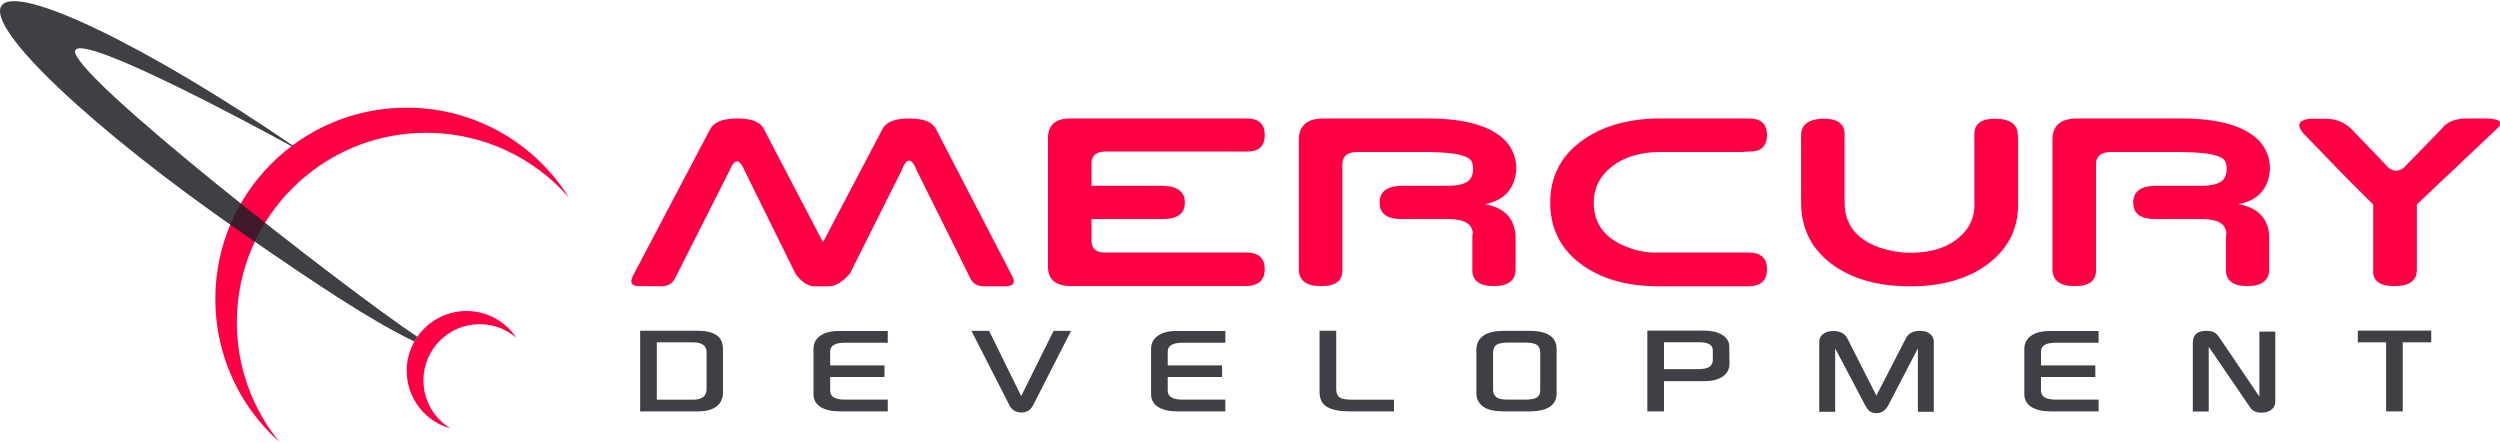 <?xml version="1.0" encoding="UTF-8"?>
<svg width="209px" height="37px" viewBox="0 0 209 37" version="1.1" xmlns="http://www.w3.org/2000/svg" xmlns:xlink="http://www.w3.org/1999/xlink">
    <!-- Generator: Sketch 47.1 (45422) - http://www.bohemiancoding.com/sketch -->
    <defs></defs>
    <g id="01-index" stroke="none" stroke-width="1" fill="none" fill-rule="evenodd">
        <g id="Logo/Middle-Sign/RB-Mercury-Development" transform="translate(-1, -2)">
            <g id="logo210x46_red_black">
                <path d="M24.365,38.954 C21.073,36.023 19,31.754 19,27 C19,18.163 26.163,11 35,11 C40.718,11 45.736,14 48.565,18.511 C45.661,15.195 41.396,13.1 36.641,13.1 C27.892,13.1 20.8,20.192 20.8,28.942 C20.8,32.739 22.136,36.225 24.365,38.954 L24.365,38.954 Z M38.662,37.819 C36.55,37.234 35,35.298 35,33 C35,30.239 37.239,28 40,28 C41.742,28 43.276,28.891 44.171,30.242 C43.348,29.531 42.274,29.1 41.1,29.1 C38.504,29.1 36.4,31.204 36.4,33.8 C36.4,35.503 37.306,36.994 38.662,37.819 L38.662,37.819 Z M57.43,25.273 C57.213,25.702 56.84,25.923 56.31,25.936 L54.378,25.916 C53.793,25.902 53.636,25.622 53.908,25.072 L60.376,12.789 C60.696,12.199 61.449,11.905 62.633,11.905 C63.818,11.905 64.553,12.185 64.838,12.749 L69.802,22.247 L74.776,12.789 C75.076,12.199 75.817,11.905 77.002,11.905 C78.186,11.905 78.928,12.185 79.228,12.749 L85.613,25.072 C85.912,25.634 85.735,25.922 85.079,25.936 L83.219,25.936 C82.704,25.922 82.338,25.702 82.123,25.273 L77.629,16.227 C77.211,15.155 76.796,15.155 76.385,16.227 L72.06,24.86 C71.447,25.577 70.844,25.935 70.252,25.935 L69.102,25.935 C68.559,25.935 68.029,25.59 67.515,24.901 L63.23,16.226 C62.818,15.241 62.411,15.241 62.007,16.226 L57.43,25.272 L57.43,25.273 Z M92.248,20.308 L92.248,22.087 C92.248,22.77 92.608,23.112 93.324,23.112 L105.196,23.112 C106.22,23.112 106.731,23.577 106.731,24.51 C106.731,25.447 106.181,25.916 105.081,25.916 L90.566,25.916 C89.263,25.916 88.612,25.373 88.612,24.288 L88.612,13.553 C88.612,12.454 89.232,11.904 90.472,11.904 L105.196,11.904 C106.22,11.891 106.731,12.35 106.731,13.282 C106.731,14.233 106.227,14.695 105.217,14.668 L93.324,14.668 C92.607,14.708 92.248,15.038 92.248,15.654 L92.248,17.534 L98.183,17.534 C99.431,17.56 100.054,18.025 100.054,18.931 C100.054,19.875 99.41,20.335 98.121,20.308 L92.248,20.308 L92.248,20.308 Z M118.258,20.308 C116.976,20.335 116.335,19.875 116.335,18.931 C116.335,18.025 116.948,17.561 118.175,17.533 L122.009,17.533 C123.054,17.533 123.705,17.319 123.963,16.89 C124.019,16.796 124.065,16.687 124.099,16.563 C124.134,16.44 124.152,16.293 124.152,16.126 C124.152,15.77 124.076,15.511 123.926,15.347 C123.776,15.183 123.466,15.044 122.993,14.93 C122.647,14.855 122.296,14.805 121.943,14.78 C121.464,14.743 120.985,14.719 120.505,14.709 L114.485,14.709 C113.643,14.709 113.222,15.05 113.222,15.734 L113.222,24.51 C113.27,25.46 112.671,25.93 111.424,25.916 C110.198,25.916 109.584,25.447 109.584,24.51 L109.584,13.674 C109.584,12.507 110.264,11.918 111.622,11.904 L120.442,11.904 C123.569,11.918 125.726,12.558 126.911,13.824 C127.481,14.481 127.767,15.248 127.767,16.126 C127.656,17.774 126.778,18.756 125.134,19.071 C126.764,19.359 127.621,20.247 127.705,21.734 L127.705,24.51 C127.705,25.447 127.092,25.916 125.865,25.916 C124.653,25.916 124.061,25.447 124.089,24.51 L124.089,21.715 C124.13,21.579 124.134,21.435 124.099,21.298 C124.069,21.183 124.023,21.073 123.963,20.971 C123.705,20.528 123.053,20.308 122.009,20.308 L118.259,20.308 L118.258,20.308 Z M148.72,24.51 C148.72,25.447 148.208,25.923 147.183,25.936 L139.702,25.936 C136.978,25.936 134.772,25.296 133.087,24.016 C131.429,22.743 130.599,21.048 130.599,18.931 C130.599,16.841 131.429,15.158 133.087,13.885 C134.801,12.591 136.985,11.931 139.639,11.905 L147.183,11.905 C148.208,11.891 148.72,12.35 148.72,13.282 C148.72,14.232 148.214,14.695 147.205,14.668 L146.598,14.708 L139.638,14.708 C138.058,14.736 136.758,15.141 135.741,15.925 C134.737,16.736 134.236,17.737 134.236,18.931 C134.236,20.713 135.173,21.956 137.047,22.66 C137.87,22.99 138.753,23.144 139.639,23.112 L147.183,23.112 C148.208,23.112 148.72,23.577 148.72,24.509 L148.72,24.51 Z M169.713,13.693 L169.713,18.931 C169.755,21.034 168.936,22.73 167.257,24.016 C165.599,25.296 163.404,25.936 160.675,25.936 C157.95,25.936 155.745,25.296 154.059,24.016 C152.401,22.744 151.572,21.048 151.572,18.931 L151.572,13.321 C151.572,12.417 152.185,11.951 153.412,11.925 C154.658,11.911 155.258,12.377 155.208,13.322 L155.208,18.931 C155.208,20.713 156.145,21.956 158.019,22.659 C158.96,22.975 159.845,23.132 160.675,23.132 C162.792,23.132 164.355,22.502 165.366,21.242 C165.61,20.921 165.792,20.565 165.914,20.177 C166.039,19.767 166.087,19.338 166.056,18.911 L166.056,13.321 C166.014,12.377 166.613,11.911 167.853,11.925 C169.079,11.951 169.693,12.417 169.693,13.322 L169.713,13.693 L169.713,13.693 Z M181.26,20.308 C179.978,20.335 179.337,19.875 179.337,18.931 C179.337,18.025 179.95,17.561 181.177,17.533 L185.011,17.533 C186.056,17.533 186.708,17.319 186.965,16.89 C187.021,16.796 187.067,16.687 187.101,16.563 C187.136,16.44 187.154,16.293 187.154,16.126 C187.154,15.77 187.079,15.511 186.929,15.347 C186.779,15.183 186.468,15.044 185.994,14.93 C185.648,14.855 185.297,14.805 184.944,14.78 C184.466,14.743 183.987,14.719 183.507,14.709 L177.487,14.709 C176.644,14.709 176.224,15.05 176.224,15.734 L176.224,24.51 C176.272,25.46 175.673,25.93 174.426,25.916 C173.2,25.916 172.586,25.447 172.586,24.51 L172.586,13.674 C172.586,12.507 173.266,11.918 174.624,11.904 L183.444,11.904 C186.572,11.918 188.728,12.558 189.913,13.824 C190.483,14.481 190.77,15.248 190.77,16.126 C190.658,17.774 189.78,18.756 188.136,19.071 C189.766,19.359 190.623,20.247 190.707,21.734 L190.707,24.51 C190.707,25.447 190.093,25.916 188.867,25.916 C187.655,25.916 187.064,25.447 187.092,24.51 L187.092,21.715 C187.133,21.579 187.136,21.435 187.101,21.298 C187.071,21.183 187.025,21.073 186.965,20.971 C186.708,20.528 186.056,20.308 185.011,20.308 L181.261,20.308 L181.26,20.308 Z M203.048,24.54 C203.062,25.457 202.434,25.916 201.168,25.916 C199.906,25.916 199.318,25.446 199.401,24.509 L199.401,19.091 L199.212,18.911 C199.144,18.843 199.037,18.738 198.894,18.594 C198.695,18.394 198.495,18.194 198.294,17.996 C197.436,17.148 196.589,16.288 195.754,15.417 C195.021,14.659 194.289,13.901 193.559,13.141 C192.974,12.464 193.145,12.059 194.071,11.924 L195.231,11.924 C196.227,11.897 197.025,12.199 197.624,12.829 L200.686,16.026 C201.104,16.354 201.526,16.354 201.951,16.026 L205.128,12.769 C205.552,12.193 206.253,11.904 207.228,11.904 L208.827,11.904 C210.032,11.931 210.335,12.219 209.736,12.769 L203.048,19.091 L203.048,24.539 L203.048,24.54 Z" id="Combined-Shape" fill="#ff0044" fill-rule="nonzero"></path>
                <path d="M7.313,6.169 C6.175,7.712 30.315,26.492 35.891,30.151 C35.802,30.279 35.718,30.412 35.641,30.549 C31.989,28.79 27.571,25.849 21.25,21.48 C8.761,12.848 -0.242,4.332 1.14,2.462 C2.492,0.632 13.292,5.842 25.458,14.156 C25.428,14.178 25.397,14.201 25.367,14.224 C21.759,12.239 8.197,4.974 7.313,6.169 Z M61.439,34.849 C61.439,35.32 61.261,35.695 60.904,35.974 C60.547,36.252 60.037,36.392 59.374,36.392 L54.517,36.392 L54.517,29.652 L59.347,29.652 C60.742,29.652 61.439,30.154 61.439,31.159 L61.439,34.849 Z M60.068,34.526 L60.068,31.429 C60.068,30.89 59.685,30.621 58.919,30.621 L55.909,30.621 L55.909,35.415 L58.919,35.415 C59.685,35.415 60.068,35.118 60.068,34.525 L60.068,34.526 Z M74.944,33.516 L70.402,33.516 L70.402,34.654 C70.402,35.157 70.807,35.408 71.619,35.408 L75.217,35.408 L75.217,36.392 L71.241,36.392 C70.555,36.392 70.021,36.277 69.639,36.048 C69.219,35.792 69.009,35.431 69.009,34.964 L69.009,31.173 C69.009,30.707 69.195,30.34 69.569,30.073 C69.942,29.805 70.457,29.672 71.116,29.672 L75.217,29.672 L75.217,30.655 L71.605,30.655 C70.803,30.655 70.402,30.902 70.402,31.395 L70.402,32.547 L74.944,32.547 L74.944,33.516 L74.944,33.516 Z M90.543,29.658 L87.372,35.873 C87.162,36.281 86.832,36.486 86.384,36.486 C85.927,36.486 85.594,36.281 85.384,35.873 L82.212,29.658 L83.689,29.658 L86.371,35.112 L89.079,29.658 L90.543,29.658 L90.543,29.658 Z M103.165,33.516 L98.622,33.516 L98.622,34.654 C98.622,35.157 99.028,35.408 99.84,35.408 L103.438,35.408 L103.438,36.392 L99.463,36.392 C98.776,36.392 98.242,36.277 97.859,36.048 C97.439,35.792 97.229,35.431 97.229,34.964 L97.229,31.173 C97.229,30.707 97.415,30.34 97.789,30.073 C98.163,29.805 98.679,29.672 99.336,29.672 L103.438,29.672 L103.438,30.655 L99.826,30.655 C99.024,30.655 98.622,30.902 98.622,31.395 L98.622,32.547 L103.165,32.547 L103.165,33.516 L103.165,33.516 Z M117.538,36.392 L113.835,36.392 C113.022,36.392 112.4,36.272 111.965,36.031 C111.532,35.791 111.315,35.372 111.315,34.775 L111.315,29.652 L112.708,29.652 L112.708,34.539 C112.708,34.885 112.822,35.125 113.05,35.259 C113.223,35.364 113.592,35.415 114.157,35.415 L117.537,35.415 L117.537,36.392 L117.538,36.392 Z M131.134,34.863 C131.134,35.882 130.371,36.391 128.844,36.391 L126.737,36.391 C126,36.391 125.449,36.279 125.086,36.055 C124.647,35.785 124.428,35.393 124.428,34.875 L124.428,31.2 C124.428,30.688 124.651,30.291 125.099,30.008 C125.454,29.775 126,29.658 126.737,29.658 L128.858,29.658 C130.375,29.658 131.134,30.172 131.134,31.2 L131.134,34.863 L131.134,34.863 Z M129.762,34.62 L129.762,31.482 C129.762,31.168 129.666,30.95 129.475,30.826 C129.283,30.702 128.969,30.642 128.529,30.642 L127.066,30.642 C126.618,30.642 126.299,30.702 126.108,30.826 C125.916,30.95 125.821,31.168 125.821,31.482 L125.821,34.593 C125.821,34.872 125.926,35.085 126.136,35.233 C126.308,35.35 126.618,35.408 127.066,35.408 L128.529,35.408 C128.959,35.408 129.271,35.35 129.468,35.233 C129.664,35.117 129.762,34.913 129.762,34.62 Z M145.584,32.412 C145.584,32.86 145.399,33.214 145.031,33.472 C144.662,33.731 144.158,33.86 143.519,33.86 L140.109,33.86 L140.109,36.392 L138.717,36.392 L138.717,29.638 L143.449,29.638 C144.059,29.638 144.558,29.748 144.939,29.968 C145.35,30.21 145.56,30.542 145.57,30.964 C145.579,31.418 145.584,31.9 145.584,32.412 L145.584,32.412 Z M144.19,32.095 L144.19,31.294 C144.19,30.841 143.82,30.614 143.078,30.614 L140.11,30.614 L140.11,32.857 L143.042,32.857 C143.808,32.857 144.19,32.602 144.19,32.095 Z M162.666,36.425 L161.336,36.425 L161.336,31.125 L158.879,35.845 C158.641,36.308 158.307,36.54 157.878,36.54 C157.621,36.54 157.411,36.472 157.248,36.338 C157.12,36.205 157.014,36.053 156.933,35.887 L154.42,31.125 L154.42,36.425 L153.09,36.425 L153.09,30.56 C153.09,30.304 153.195,30.092 153.405,29.924 C153.615,29.755 153.907,29.672 154.28,29.672 C154.845,29.672 155.232,29.881 155.442,30.297 L157.864,35.071 L160.328,30.291 C160.548,29.868 160.93,29.658 161.476,29.658 C161.858,29.658 162.152,29.744 162.357,29.917 C162.557,30.078 162.671,30.323 162.666,30.58 L162.666,36.425 L162.666,36.425 Z M176.17,33.516 L171.627,33.516 L171.627,34.654 C171.627,35.157 172.034,35.408 172.845,35.408 L176.443,35.408 L176.443,36.392 L172.467,36.392 C171.781,36.392 171.247,36.277 170.864,36.048 C170.444,35.792 170.234,35.431 170.234,34.964 L170.234,31.173 C170.234,30.707 170.421,30.34 170.794,30.073 C171.168,29.805 171.684,29.672 172.341,29.672 L176.443,29.672 L176.443,30.655 L172.831,30.655 C172.029,30.655 171.627,30.902 171.627,31.395 L171.627,32.547 L176.17,32.547 L176.17,33.516 L176.17,33.516 Z M191.215,35.583 C191.22,35.827 191.115,36.059 190.928,36.216 C190.718,36.405 190.435,36.499 190.08,36.499 C189.749,36.499 189.493,36.428 189.31,36.284 C189.23,36.221 189.09,36.038 188.89,35.738 L185.65,30.991 L185.65,36.405 L184.32,36.405 L184.32,30.64 C184.32,29.985 184.697,29.657 185.454,29.657 C185.799,29.657 186.06,29.727 186.237,29.867 C186.335,29.941 186.48,30.124 186.671,30.411 L189.884,35.151 L189.884,29.72 L191.214,29.72 L191.214,35.584 L191.215,35.583 Z M204.251,30.621 L201.871,30.621 L201.871,36.391 L200.478,36.391 L200.478,30.621 L198.112,30.621 L198.112,29.638 L204.252,29.638 L204.251,30.621 Z" id="Combined-Shape" fill-opacity="0.85" fill="#1D1F26" fill-rule="nonzero"></path>
            </g>
        </g>
    </g>
</svg>